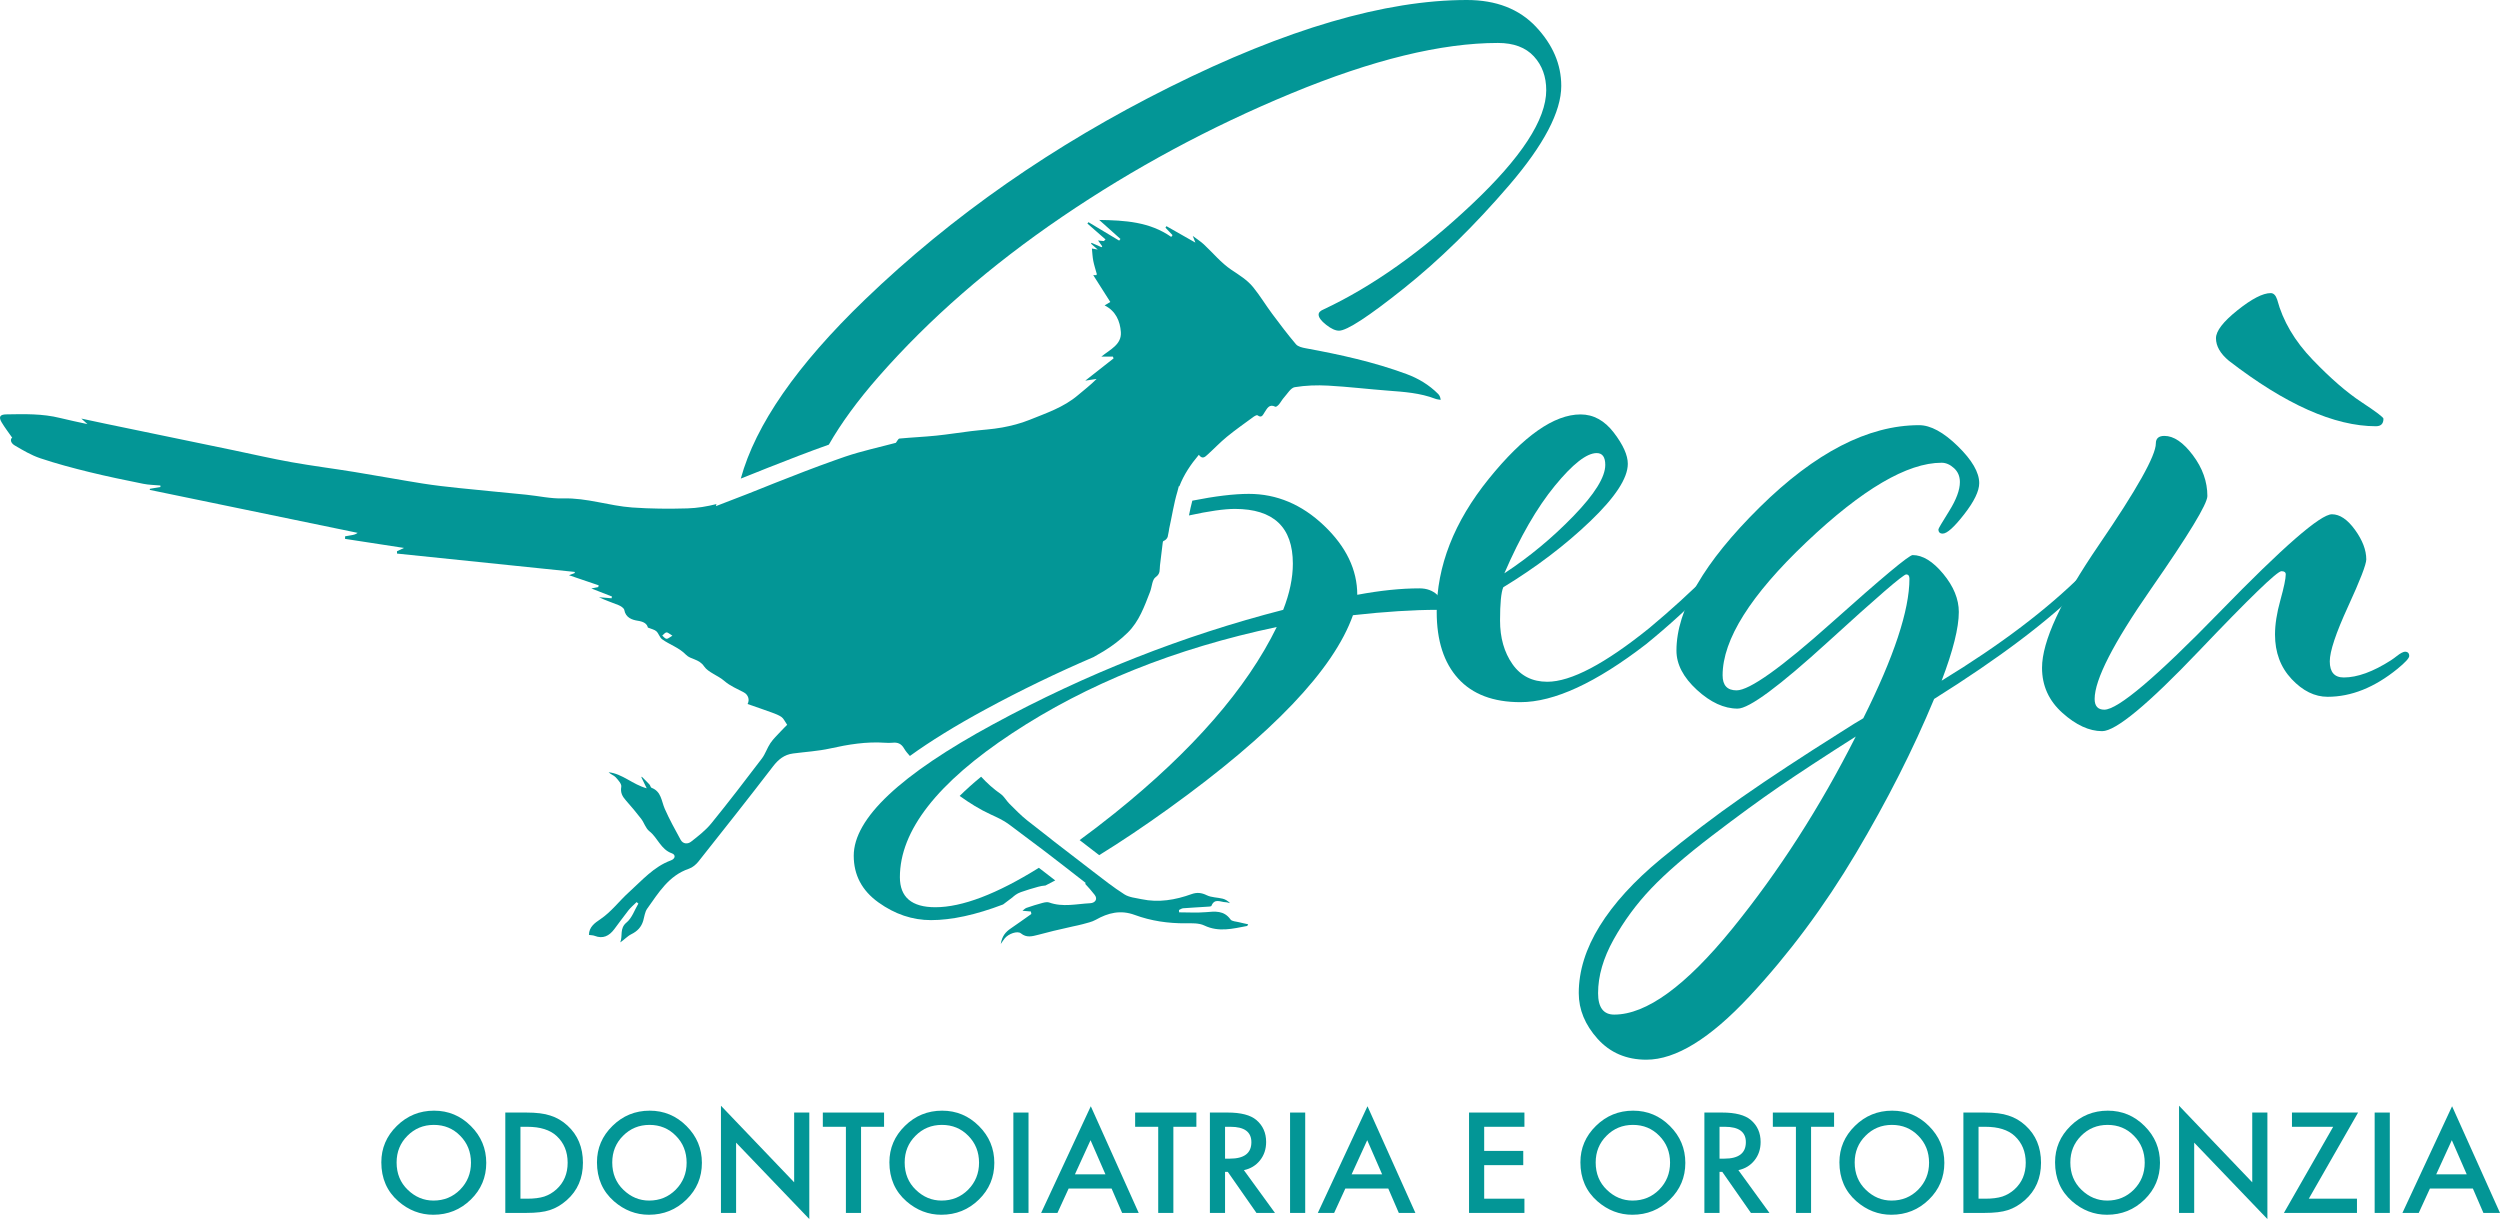 <?xml version="1.0" encoding="UTF-8"?> <svg xmlns="http://www.w3.org/2000/svg" id="uuid-3b6f475f-ce1a-494b-97ef-5399732fe07c" viewBox="0 0 450 219.427"><defs><style>.uuid-1c93b79d-30b7-4cbf-9b27-ffb6c4d08a1c{fill:#039696;}</style></defs><path class="uuid-1c93b79d-30b7-4cbf-9b27-ffb6c4d08a1c" d="M307.695,103.2l.387-.387c.257-.257.513-.386.772-.386.513,0,.774.26.774.773,0,.259-.647,1.032-1.934,2.318-3.478,3.608-7.28,7.088-11.401,10.436-9.02,6.957-16.556,10.435-22.611,10.435-4.899,0-8.634-1.415-11.209-4.251-2.576-2.833-3.866-6.828-3.866-11.982,0-8.243,3.126-16.233,9.373-23.964,6.247-7.73,11.756-11.595,16.524-11.595,2.318,0,4.315,1.096,5.99,3.285,1.673,2.192,2.512,4.058,2.512,5.604,0,2.579-2.256,6.025-6.764,10.339-4.511,4.318-9.729,8.28-15.653,11.885-.386.903-.58,2.898-.58,5.991s.74,5.701,2.223,7.827c1.479,2.126,3.575,3.189,6.28,3.189,4.252,0,10.37-3.219,18.36-9.663,3.865-3.219,7.47-6.505,10.821-9.856ZM270.784,103.2c4.507-2.963,8.663-6.408,12.464-10.339,3.799-3.929,5.701-6.988,5.701-9.18,0-1.417-.516-2.126-1.546-2.126-1.805,0-4.317,1.966-7.537,5.894-3.222,3.932-6.251,9.18-9.083,15.751Z"></path><path class="uuid-1c93b79d-30b7-4cbf-9b27-ffb6c4d08a1c" d="M375.007,105.518c-6.184,6.184-15.141,12.948-26.863,20.293-3.739,9.016-8.44,18.293-14.107,27.828-5.671,9.533-12.049,18.1-19.133,25.703-7.088,7.601-13.268,11.403-18.553,11.403-3.606,0-6.538-1.257-8.793-3.769-2.252-2.512-3.382-5.251-3.382-8.213,0-3.994,1.256-8.02,3.769-12.078,2.512-4.058,6.183-8.086,11.015-12.079,4.832-3.994,9.693-7.7,14.591-11.112,4.895-3.415,10.821-7.314,17.779-11.692,1.803-1.16,3.155-1.999,4.058-2.512,5.538-11.079,8.31-19.452,8.31-25.123,0-.513-.194-.773-.58-.773-.517,0-5.188,4.028-14.012,12.079-8.826,8.054-14.271,12.078-16.33,12.078-2.449,0-4.897-1.13-7.344-3.382-2.446-2.253-3.671-4.606-3.671-7.054,0-7.343,4.994-15.944,14.976-25.8,9.983-9.856,19.549-14.784,28.699-14.784,2.059,0,4.379,1.256,6.958,3.768,2.575,2.512,3.865,4.734,3.865,6.667,0,1.419-.903,3.285-2.706,5.604-1.805,2.319-3.091,3.478-3.865,3.478-.516,0-.772-.257-.772-.773,0-.127.643-1.223,1.932-3.285,1.286-2.059,1.932-3.799,1.932-5.218,0-1.03-.356-1.866-1.063-2.513-.71-.643-1.449-.966-2.223-.966-6.184,0-14.301,4.769-24.35,14.301-10.049,9.536-15.075,17.523-15.075,23.964,0,1.805.837,2.706,2.512,2.706,2.32,0,8.021-4.058,17.104-12.176,9.083-8.117,13.945-12.175,14.591-12.175,1.803,0,3.638,1.13,5.508,3.382,1.866,2.256,2.802,4.541,2.802,6.861,0,2.836-1.033,6.957-3.092,12.368,10.563-6.441,19.066-12.882,25.511-19.325l.386-.387c.257-.257.58-.386.966-.386.513,0,.772.26.772.773,0,.13-.71.902-2.125,2.318ZM287.654,178.762c0,2.576.966,3.866,2.898,3.866,5.798,0,12.886-5.155,21.259-15.461,8.373-10.309,15.78-21.837,22.225-34.594-5.671,3.606-10.243,6.602-13.722,8.987-3.478,2.383-7.537,5.344-12.175,8.89-4.638,3.541-8.276,6.696-10.919,9.469-2.638,2.769-4.895,5.828-6.763,9.18-1.867,3.349-2.803,6.57-2.803,9.663Z"></path><path class="uuid-1c93b79d-30b7-4cbf-9b27-ffb6c4d08a1c" d="M421.871,121.945c2.446,0,5.281-1.029,8.503-3.092.387-.257.74-.513,1.063-.772.321-.257.61-.45.87-.58.257-.127.449-.194.579-.194.513,0,.774.26.774.774,0,.386-.709,1.159-2.126,2.318-4.125,3.353-8.31,5.024-12.561,5.024-2.32,0-4.478-1.063-6.475-3.188-1.999-2.126-2.995-4.799-2.995-8.02,0-1.803.32-3.865.966-6.184.643-2.319.966-3.865.966-4.638,0-.387-.259-.58-.772-.58-.774,0-5.734,4.801-14.881,14.398-9.149,9.597-14.947,14.397-17.393,14.397-2.32,0-4.705-1.096-7.15-3.285-2.446-2.193-3.672-4.895-3.672-8.117,0-4.766,3.415-12.142,10.243-22.129,6.827-9.983,10.243-16.07,10.243-18.262,0-.9.513-1.353,1.546-1.353,1.673,0,3.382,1.16,5.121,3.478,1.74,2.319,2.609,4.768,2.609,7.344,0,1.419-3.383,6.991-10.146,16.717-6.764,9.729-10.147,16.329-10.147,19.809,0,1.286.58,1.932,1.74,1.932,2.446,0,9.373-5.861,20.776-17.587,11.401-11.722,18.133-17.586,20.195-17.586,1.417,0,2.803.936,4.155,2.802,1.352,1.869,2.029,3.642,2.029,5.314,0,.903-1.096,3.739-3.286,8.504-2.191,4.768-3.285,8.054-3.285,9.856,0,1.932.837,2.898,2.512,2.898ZM408.73,52.759c.513,0,.899.387,1.159,1.16,1.03,3.865,3.156,7.474,6.378,10.822,3.219,3.352,6.15,5.894,8.793,7.634,2.639,1.739,3.962,2.739,3.962,2.995,0,.903-.453,1.353-1.352,1.353-7.474,0-16.301-3.929-26.477-11.789-1.546-1.286-2.318-2.639-2.318-4.058,0-1.286,1.286-2.963,3.865-5.025,2.576-2.059,4.572-3.092,5.992-3.092Z"></path><path class="uuid-1c93b79d-30b7-4cbf-9b27-ffb6c4d08a1c" d="M255.517,105.905c-3.351,0-7.086.386-11.209,1.159,0-4.508-1.999-8.663-5.99-12.465-3.995-3.799-8.503-5.701-13.528-5.701-2.676,0-6.073.412-10.172,1.223-.224.856-.423,1.741-.605,2.662,3.584-.782,6.347-1.178,8.265-1.178,6.958,0,10.436,3.285,10.436,9.856,0,2.579-.58,5.348-1.74,8.31-18.04,4.638-35.433,11.498-52.179,20.582-16.75,9.083-25.123,16.973-25.123,23.674,0,3.478,1.479,6.28,4.444,8.406,2.963,2.126,6.119,3.189,9.47,3.189,3.713,0,8.037-.94,12.97-2.818l1.68-1.267c.27-.247.769-.692,1.53-.957,1.033-.361,2.082-.684,3.113-.962.383-.103.828-.197,1.309-.227.575-.291,1.165-.604,1.754-.915-.946-.736-1.925-1.492-2.943-2.27-7.587,4.72-13.806,7.096-18.641,7.096-4.251,0-6.377-1.805-6.377-5.411,0-8.377,6.73-17.007,20.196-25.896,13.461-8.89,29.341-15.268,47.638-19.133-5.412,11.082-15.141,22.254-29.183,33.529-2.181,1.751-4.274,3.349-6.297,4.828,1.191.919,2.368,1.824,3.523,2.711,3.935-2.428,8.107-5.223,12.533-8.408,18.617-13.401,29.666-24.994,33.144-34.786,5.797-.643,10.886-.966,15.267-.966.772,0,1.16-.257,1.16-.773,0-.513-.42-1.16-1.257-1.933-.839-.773-1.902-1.159-3.189-1.159Z"></path><path class="uuid-1c93b79d-30b7-4cbf-9b27-ffb6c4d08a1c" d="M276.485,4.831c-3.028-3.219-7.183-4.831-12.464-4.831-14.688,0-32.5,5.218-53.436,15.654-20.938,10.436-39.231,23.191-54.885,38.265-12.266,11.812-19.703,22.551-22.358,32.227.894-.345,1.793-.706,2.704-1.075.705-.285,1.41-.571,2.118-.849l.232-.091c3.518-1.385,7.139-2.802,10.796-4.096,2.212-3.863,5.177-7.928,8.924-12.201,9.147-10.436,20.163-20.032,33.047-28.796,12.882-8.76,26.636-16.167,41.26-22.224,14.622-6.055,27.023-9.083,37.203-9.083,2.832,0,4.992.806,6.474,2.416,1.48,1.612,2.223,3.641,2.223,6.087,0,5.284-4.478,12.145-13.432,20.582-8.956,8.44-17.813,14.72-26.573,18.842-.646.26-.966.58-.966.966,0,.516.449,1.129,1.352,1.836.899.709,1.673,1.063,2.32,1.063,1.415,0,5.314-2.542,11.692-7.633,6.377-5.088,12.688-11.272,18.939-18.553,6.247-7.277,9.373-13.238,9.373-17.876,0-3.865-1.516-7.407-4.543-10.629Z"></path><path class="uuid-1c93b79d-30b7-4cbf-9b27-ffb6c4d08a1c" d="M221.486,165.494c-1.186-1.646-2.768-1.444-4.459-1.302-1.587.134-3.193.029-4.791.029-.007-.14-.014-.28-.02-.42.248-.108.491-.293.746-.313,1.397-.111,2.799-.175,4.198-.271.314-.021.838-.017.9-.171.57-1.423,1.655-.661,2.551-.647.268.004.534.113.801.174-.408-.429-.862-.695-1.351-.815-.943-.232-1.995-.201-2.838-.613-.957-.468-1.784-.55-2.75-.202-2.921,1.052-5.911,1.564-9.002.91-1.048-.221-2.216-.322-3.08-.87-1.989-1.261-3.847-2.735-5.72-4.172-2.001-1.535-4-3.072-5.994-4.616l-1.35-1.039.011-.008c-1.483-1.153-2.967-2.306-4.44-3.472-1.152-.911-2.178-1.986-3.225-3.023-.552-.546-.929-1.309-1.549-1.738-1.316-.911-2.466-1.968-3.523-3.107-1.414,1.162-2.705,2.316-3.861,3.459,1.768,1.271,3.607,2.427,5.609,3.345,1.118.512,2.267,1.033,3.245,1.76,1.866,1.385,3.724,2.781,5.576,4.185l.006-.004,1.651,1.262c1.025.784,2.011,1.546,2.964,2.287l3.676,2.864-.171.09c.612.638,1.188,1.318,1.734,2.005.631.793.067,1.475-.787,1.518-2.464.123-4.945.758-7.403-.134-.146-.053-.316-.06-.49-.048-.198.014-.42.052-.687.125-.971.261-1.947.562-2.905.897-.009.003-.016.01-.025.014-.117.045-.223.119-.323.201-.05.041-.101.083-.146.124l-.214.177c-.001.001-.003.002-.004.003.572.05,1.045.091,1.518.132.026.149.052.298.078.448-1.241.875-2.471,1.765-3.726,2.619-.89.606-1.55,1.34-1.779,2.778.366-.518.527-.776.717-1.011.667-.826,2.287-1.411,2.912-.898,1.015.833,2.026.535,3.08.267.926-.235,1.847-.49,2.776-.714,1.176-.283,2.357-.543,3.535-.812.579-.132,1.166-.233,1.736-.398.791-.229,1.635-.387,2.338-.784,2.233-1.264,4.467-1.819,7.01-.882,2.94,1.083,6.015,1.534,9.164,1.51,1.131-.009,2.402-.069,3.37.394,2.613,1.25,5.141.568,7.711.087.05-.009.079-.126.183-.304-.571-.127-1.106-.23-1.632-.368-.536-.141-1.296-.15-1.553-.507Z"></path><path class="uuid-1c93b79d-30b7-4cbf-9b27-ffb6c4d08a1c" d="M159.323,133.696c.442.031.892.042,1.331-.005.93-.101,1.586.175,2.083,1.038.281.487.658.92,1.042,1.347,3.71-2.68,8.212-5.457,13.582-8.369,6.379-3.46,12.889-6.605,19.499-9.443.608-.339,1.212-.684,1.806-1.047,1.548-.945,3.03-2.073,4.321-3.343,2.051-2.018,3.004-4.72,4.024-7.344.348-.896.363-2.192 1-2.64.925-.652.685-1.375.785-2.121.171-1.272.305-2.548.464-3.821.024-.195.042-.512.15-.556.424-.171.643-.436.769-.741l.203-1.025c.018-.159.038-.316.072-.467.501-2.23.83-4.511,1.486-6.692l.243-.933.112-.022c.788-2.059,2.029-3.904,3.496-5.647.637.871,1.115.377,1.521.013,1.197-1.073,2.302-2.254,3.544-3.268,1.571-1.283,3.237-2.448,4.874-3.649.175-.129.523-.283.627-.206.769.571.96-.083,1.267-.537.464-.685.818-1.572,1.959-.998.114.057.466-.229.628-.422.333-.398.573-.876.921-1.258.61-.669,1.2-1.73,1.926-1.848,1.969-.322,4.014-.389,6.014-.279,3.599.198,7.185.633,10.781.905,2.89.219,5.775.413,8.519,1.468.297.114.632.129.949.191-.054-.535-.225-.84-.463-1.077-1.617-1.621-3.539-2.778-5.673-3.567-5.898-2.179-12.012-3.519-18.181-4.65-.609-.112-1.368-.29-1.728-.715-1.502-1.77-2.905-3.627-4.291-5.491-1.169-1.572-2.183-3.264-3.416-4.781-1.069-1.315-2.523-2.194-3.945-3.148-1.843-1.237-3.298-3.045-4.95-4.575-.541-.501-1.175-.902-1.975-1.506.217.555.319.816.471,1.205-1.841-1.047-3.527-2.005-5.212-2.963-.058.091-.116.183-.173.274.425.447.85.893,1.274,1.34-.079.108-.157.216-.236.324-3.888-2.723-8.307-2.987-12.963-3.055,1.38,1.235,2.602,2.328,3.823,3.42-.078.1-.155.2-.233.299-1.842-1.106-3.684-2.212-5.526-3.318-.063.083-.127.165-.19.248,1.087.952,2.173,1.903,3.26,2.855-.101.1-.201.199-.302.299-.296-.031-.593-.061-1.041-.108.329.46.542.758.754,1.056-.042.052-.083.104-.124.157-.604-.264-1.207-.529-1.811-.793-.026.056-.051.112-.076.168.364.316.728.632,1.205,1.046-.562-.099-.935-.165-1.056-.186.079.753.107,1.506.25,2.236.154.79.419,1.558.626,2.338.016.061-.043.142-.068.218-.307,0-.611,0-.566,0,.973,1.531,2.004,3.153,3.07,4.83-.463.279-.681.41-1.021.615,2.025,1.025,2.783,2.849,2.922,4.796.161,2.25-1.921,3.135-3.506,4.417h2.066c.044.109.087.218.131.327-1.637,1.287-3.274,2.573-5.098,4.007.853-.129,1.449-.22,2.044-.31-1.11,1.125-2.263,1.988-3.356,2.922-2.566,2.192-5.72,3.234-8.764,4.462-1.546.623-3.197,1.048-4.839,1.351-1.851.342-3.748.431-5.622.66-2.107.258-4.205.6-6.317.814-2.195.222-4.402.316-6.598.524-.213.02-.387.45-.642.767-2.918.782-6.095,1.46-9.15,2.495-.635.215-1.265.443-1.897.667l-.012.004c-3.536,1.251-7.035,2.617-10.606,4.024-.107.042-.215.084-.322.127-.04.016-.08.032-.12.048-.657.259-1.315.524-1.971.79-.041.017-.08.032-.121.048-.769.311-1.539.617-2.31.918-.105.041-.213.086-.318.126l-5.565,2.15.102-.371c-1.698.425-3.432.723-5.232.776-3.305.098-6.629.071-9.926-.161-4.167-.293-8.176-1.762-12.438-1.633-2.219.067-4.454-.45-6.684-.675-4.031-.407-8.066-.774-12.096-1.195-2.188-.229-4.378-.473-6.549-.819-4.076-.649-8.134-1.404-12.208-2.066-3.796-.617-7.616-1.099-11.401-1.775-3.51-.627-6.986-1.436-10.478-2.16-7.617-1.579-15.235-3.154-22.852-4.734-1.402-.291-2.801-.595-4.462-.949.48.432.757.682,1.106.996-1.72-.382-3.324-.701-4.909-1.098-3.203-.802-6.464-.711-9.719-.654-1.151.02-1.392.471-.814,1.442.571.958,1.261,1.845,1.899,2.763-.286.099-.472.846.448,1.387,1.48.869,2.991,1.766,4.605,2.307,2.891.969,5.85,1.756,8.814,2.483,3.223.792,6.478,1.458,9.732,2.117,1.001.203,2.042.206,3.065.301.006.09.013.181.019.271-.633.108-1.266.217-1.9.326-.01.066-.019.131-.029.197,12.473,2.577,24.946,5.154,37.419,7.731-.335.271-.698.35-1.064.418-.396.074-.794.138-1.191.207-.003.153-.006.307-.01.46,3.423.526,6.847,1.052,10.612,1.631-.67.315-.968.455-1.265.595.003.14.006.281.009.421,10.658,1.1,21.317,2.2,31.975,3.299.009.066.018.132.026.198-.304.117-.609.233-1.043.4,1.871.637,3.607,1.227,5.343,1.818-.029.105-.058.211-.086.317-.332.066-.664.131-1.238.245,1.397.547,2.555,1,3.713,1.454-.025.105-.05.209-.075.314-.754-.064-1.508-.128-2.262-.192,1.167.579,2.352.947,3.496,1.415.417.17.995.53,1.058.883.256,1.425,1.44,1.787,2.452,1.944,1.035.161,1.619.51,1.795,1.222.644.267,1.188.357,1.527.669.427.394.583,1.115,1.037,1.442,1.381.993,3.042,1.481,4.299,2.788.837.87,2.324.71,3.246,2.075.75,1.109,2.508,1.631,3.69,2.666.996.871,2.301,1.397,3.49,2.037.752.405,1.073,1.308.655,2.085,1.468.512,2.938,1.007,4.394,1.541.597.219,1.215.447,1.726.808.357.252.549.737,1.007,1.392-.235.238-.698.682-1.132,1.152-.645.698-1.35,1.361-1.88,2.139-.594.872-.908,1.943-1.542,2.777-2.985,3.927-5.985,7.846-9.098,11.672-1.023,1.258-2.354,2.289-3.644,3.296-.59.461-1.447.459-1.888-.35-.997-1.831-2.014-3.659-2.85-5.564-.612-1.394-.607-3.114-2.378-3.783-.174-.066-.216-.427-.376-.599-.448-.483-.925-.938-1.391-1.405-.019.044-.038.089-.058.133.309.637.619,1.273.953,1.961-2.564-.702-4.359-2.617-6.859-2.893.384.4.942.547,1.27.904.453.492,1.101,1.209,1.011,1.713-.194,1.088.217,1.759.853,2.482.937,1.066,1.86,2.149,2.722,3.276.546.714.812,1.724,1.482,2.246,1.506,1.175,2.046,3.271,4.055,3.978.704.248.661.964-.197,1.279-3.083,1.135-5.196,3.613-7.524,5.707-1.755,1.578-3.16,3.528-5.179,4.888-.915.617-2.027,1.357-2.033,2.814.404.06.736.049,1.019.161,1.519.601,2.624.007,3.527-1.18.869-1.141,1.694-2.316,2.587-3.437.424-.532.962-.972,1.448-1.454.106.088.212.175.319.263-.69,1.158-1.147,2.6-2.127,3.403-1.316,1.078-.648,2.434-1.137,3.587.722-.471,1.284-1.126,1.997-1.476,1.089-.535,1.802-1.287,2.141-2.432.216-.731.29-1.573.712-2.162,2.046-2.863,3.877-5.964,7.525-7.197.642-.217,1.266-.746,1.698-1.289,4.511-5.687,9.017-11.38,13.436-17.139.966-1.259,2.033-2.104,3.592-2.31,2.228-.294,4.492-.419,6.677-.903,3.275-.725,6.54-1.267,9.904-1.028ZM119.969,114.984c-.272-.028-.511-.371-.764-.576.252-.205.492-.553.758-.574.264-.021.555.287,1.069.588-.51.288-.803.59-1.062.563Z"></path><path class="uuid-1c93b79d-30b7-4cbf-9b27-ffb6c4d08a1c" d="M68.639,209.211c0-2.543.932-4.728,2.797-6.553,1.857-1.825,4.088-2.738,6.694-2.738,2.575,0,4.782.921,6.623,2.762,1.849,1.841,2.773,4.053,2.773,6.635,0,2.598-.928,4.802-2.785,6.612-1.865,1.818-4.115,2.727-6.752,2.727-2.333,0-4.427-.807-6.284-2.422-2.044-1.786-3.066-4.127-3.066-7.021ZM71.389,209.246c0,1.997.671,3.639,2.013,4.927,1.334,1.287,2.875,1.931,4.622,1.931,1.896,0,3.495-.655,4.798-1.966,1.303-1.326,1.954-2.941,1.954-4.845,0-1.927-.644-3.542-1.931-4.845-1.279-1.311-2.863-1.966-4.751-1.966-1.88,0-3.468.655-4.763,1.966-1.295,1.295-1.943,2.894-1.943,4.798Z"></path><path class="uuid-1c93b79d-30b7-4cbf-9b27-ffb6c4d08a1c" d="M90.955,218.327v-18.068h3.792c1.818,0,3.253.179,4.306.538,1.131.351,2.157.948,3.078,1.79,1.865,1.701,2.797,3.936,2.797,6.705,0,2.777-.971,5.024-2.914,6.74-.975.858-1.997,1.455-3.066,1.79-.999.336-2.414.503-4.248.503h-3.745ZM93.681,215.765h1.229c1.225,0,2.243-.129,3.054-.386.811-.273,1.545-.706,2.2-1.299,1.342-1.225,2.013-2.82,2.013-4.786,0-1.982-.663-3.589-1.989-4.821-1.194-1.1-2.953-1.65-5.278-1.65h-1.229v12.943Z"></path><path class="uuid-1c93b79d-30b7-4cbf-9b27-ffb6c4d08a1c" d="M107.455,209.211c0-2.543.932-4.728,2.797-6.553,1.857-1.825,4.088-2.738,6.694-2.738,2.575,0,4.782.921,6.623,2.762,1.849,1.841,2.773,4.053,2.773,6.635,0,2.598-.928,4.802-2.785,6.612-1.865,1.818-4.115,2.727-6.752,2.727-2.333,0-4.427-.807-6.284-2.422-2.044-1.786-3.066-4.127-3.066-7.021ZM110.205,209.246c0,1.997.671,3.639,2.013,4.927,1.334,1.287,2.875,1.931,4.622,1.931,1.896,0,3.495-.655,4.798-1.966,1.303-1.326,1.954-2.941,1.954-4.845,0-1.927-.644-3.542-1.931-4.845-1.279-1.311-2.863-1.966-4.751-1.966-1.88,0-3.468.655-4.763,1.966-1.295,1.295-1.943,2.894-1.943,4.798Z"></path><path class="uuid-1c93b79d-30b7-4cbf-9b27-ffb6c4d08a1c" d="M129.771,218.327v-19.297l13.177,13.785v-12.556h2.727v19.168l-13.177-13.75v12.65h-2.727Z"></path><path class="uuid-1c93b79d-30b7-4cbf-9b27-ffb6c4d08a1c" d="M154.989,202.822v15.505h-2.727v-15.505h-4.154v-2.563h11.023v2.563h-4.143Z"></path><path class="uuid-1c93b79d-30b7-4cbf-9b27-ffb6c4d08a1c" d="M160.091,209.211c0-2.543.932-4.728,2.797-6.553,1.857-1.825,4.088-2.738,6.694-2.738,2.575,0,4.782.921,6.623,2.762,1.849,1.841,2.773,4.053,2.773,6.635,0,2.598-.928,4.802-2.785,6.612-1.865,1.818-4.115,2.727-6.752,2.727-2.333,0-4.427-.807-6.284-2.422-2.044-1.786-3.066-4.127-3.066-7.021ZM162.841,209.246c0,1.997.671,3.639,2.013,4.927,1.334,1.287,2.875,1.931,4.622,1.931,1.896,0,3.495-.655,4.798-1.966,1.303-1.326,1.954-2.941,1.954-4.845,0-1.927-.644-3.542-1.931-4.845-1.279-1.311-2.863-1.966-4.751-1.966-1.88,0-3.468.655-4.763,1.966-1.295,1.295-1.943,2.894-1.943,4.798Z"></path><path class="uuid-1c93b79d-30b7-4cbf-9b27-ffb6c4d08a1c" d="M185.133,200.259v18.068h-2.727v-18.068h2.727Z"></path><path class="uuid-1c93b79d-30b7-4cbf-9b27-ffb6c4d08a1c" d="M200.089,213.939h-7.735l-2.013,4.388h-2.937l8.94-19.203,8.624,19.203h-2.984l-1.896-4.388ZM198.977,211.376l-2.68-6.144-2.808,6.144h5.488Z"></path><path class="uuid-1c93b79d-30b7-4cbf-9b27-ffb6c4d08a1c" d="M211.206,202.822v15.505h-2.727v-15.505h-4.154v-2.563h11.023v2.563h-4.143Z"></path><path class="uuid-1c93b79d-30b7-4cbf-9b27-ffb6c4d08a1c" d="M223.902,210.627l5.594,7.7h-3.335l-5.161-7.396h-.491v7.396h-2.727v-18.068h3.195c2.387,0,4.111.449,5.172,1.346,1.17.999,1.755,2.317,1.755,3.955,0,1.279-.367,2.379-1.1,3.3s-1.701,1.51-2.902,1.767ZM220.509,208.556h.866c2.582,0,3.873-.987,3.873-2.961,0-1.849-1.256-2.773-3.768-2.773h-.971v5.734Z"></path><path class="uuid-1c93b79d-30b7-4cbf-9b27-ffb6c4d08a1c" d="M234.938,200.259v18.068h-2.727v-18.068h2.727Z"></path><path class="uuid-1c93b79d-30b7-4cbf-9b27-ffb6c4d08a1c" d="M249.893,213.939h-7.735l-2.013,4.388h-2.937l8.94-19.203,8.624,19.203h-2.984l-1.896-4.388ZM248.781,211.376l-2.68-6.144-2.808,6.144h5.488Z"></path><path class="uuid-1c93b79d-30b7-4cbf-9b27-ffb6c4d08a1c" d="M274.397,202.822h-7.244v4.341h7.033v2.563h-7.033v6.038h7.244v2.563h-9.97v-18.068h9.97v2.563Z"></path><path class="uuid-1c93b79d-30b7-4cbf-9b27-ffb6c4d08a1c" d="M284.473,209.211c0-2.543.932-4.728,2.797-6.553,1.857-1.825,4.088-2.738,6.694-2.738,2.575,0,4.782.921,6.623,2.762,1.849,1.841,2.773,4.053,2.773,6.635,0,2.598-.928,4.802-2.785,6.612-1.865,1.818-4.115,2.727-6.752,2.727-2.333,0-4.427-.807-6.284-2.422-2.044-1.786-3.066-4.127-3.066-7.021ZM287.223,209.246c0,1.997.671,3.639,2.013,4.927,1.334,1.287,2.875,1.931,4.622,1.931,1.896,0,3.495-.655,4.798-1.966,1.303-1.326,1.954-2.941,1.954-4.845,0-1.927-.644-3.542-1.931-4.845-1.279-1.311-2.863-1.966-4.751-1.966-1.88,0-3.468.655-4.763,1.966-1.295,1.295-1.943,2.894-1.943,4.798Z"></path><path class="uuid-1c93b79d-30b7-4cbf-9b27-ffb6c4d08a1c" d="M312.909,210.627l5.594,7.7h-3.335l-5.161-7.396h-.491v7.396h-2.727v-18.068h3.195c2.387,0,4.111.449,5.172,1.346,1.17.999,1.755,2.317,1.755,3.955,0,1.279-.367,2.379-1.1,3.3s-1.701,1.51-2.902,1.767ZM309.515,208.556h.866c2.582,0,3.873-.987,3.873-2.961,0-1.849-1.256-2.773-3.768-2.773h-.971v5.734Z"></path><path class="uuid-1c93b79d-30b7-4cbf-9b27-ffb6c4d08a1c" d="M325.992,202.822v15.505h-2.727v-15.505h-4.154v-2.563h11.023v2.563h-4.143Z"></path><path class="uuid-1c93b79d-30b7-4cbf-9b27-ffb6c4d08a1c" d="M331.094,209.211c0-2.543.932-4.728,2.797-6.553,1.857-1.825,4.088-2.738,6.694-2.738,2.575,0,4.783.921,6.624,2.762,1.849,1.841,2.773,4.053,2.773,6.635,0,2.598-.928,4.802-2.785,6.612-1.865,1.818-4.115,2.727-6.753,2.727-2.333,0-4.427-.807-6.284-2.422-2.044-1.786-3.066-4.127-3.066-7.021ZM333.844,209.246c0,1.997.671,3.639,2.013,4.927,1.334,1.287,2.875,1.931,4.622,1.931,1.897,0,3.496-.655,4.799-1.966,1.303-1.326,1.954-2.941,1.954-4.845,0-1.927-.644-3.542-1.931-4.845-1.279-1.311-2.863-1.966-4.752-1.966-1.88,0-3.468.655-4.763,1.966-1.295,1.295-1.943,2.894-1.943,4.798Z"></path><path class="uuid-1c93b79d-30b7-4cbf-9b27-ffb6c4d08a1c" d="M353.411,218.327v-18.068h3.792c1.818,0,3.253.179,4.306.538,1.131.351,2.157.948,3.078,1.79,1.865,1.701,2.797,3.936,2.797,6.705,0,2.777-.971,5.024-2.914,6.74-.975.858-1.997,1.455-3.066,1.79-.999.336-2.414.503-4.248.503h-3.745ZM356.137,215.765h1.229c1.225,0,2.243-.129,3.054-.386.811-.273,1.545-.706,2.2-1.299,1.342-1.225,2.013-2.82,2.013-4.786,0-1.982-.663-3.589-1.989-4.821-1.194-1.1-2.953-1.65-5.278-1.65h-1.229v12.943Z"></path><path class="uuid-1c93b79d-30b7-4cbf-9b27-ffb6c4d08a1c" d="M369.911,209.211c0-2.543.932-4.728,2.797-6.553,1.857-1.825,4.088-2.738,6.694-2.738,2.575,0,4.782.921,6.623,2.762,1.849,1.841,2.773,4.053,2.773,6.635,0,2.598-.928,4.802-2.785,6.612-1.865,1.818-4.115,2.727-6.752,2.727-2.333,0-4.427-.807-6.284-2.422-2.044-1.786-3.066-4.127-3.066-7.021ZM372.661,209.246c0,1.997.671,3.639,2.013,4.927,1.334,1.287,2.875,1.931,4.622,1.931,1.896,0,3.495-.655,4.798-1.966,1.303-1.326,1.954-2.941,1.954-4.845,0-1.927-.644-3.542-1.931-4.845-1.279-1.311-2.863-1.966-4.751-1.966-1.88,0-3.468.655-4.763,1.966-1.295,1.295-1.943,2.894-1.943,4.798Z"></path><path class="uuid-1c93b79d-30b7-4cbf-9b27-ffb6c4d08a1c" d="M392.227,218.327v-19.297l13.177,13.785v-12.556h2.727v19.168l-13.177-13.75v12.65h-2.727Z"></path><path class="uuid-1c93b79d-30b7-4cbf-9b27-ffb6c4d08a1c" d="M415.584,215.765h8.671v2.563h-13.153l8.87-15.505h-7.419v-2.563h11.901l-8.87,15.505Z"></path><path class="uuid-1c93b79d-30b7-4cbf-9b27-ffb6c4d08a1c" d="M430.165,200.259v18.068h-2.727v-18.068h2.727Z"></path><path class="uuid-1c93b79d-30b7-4cbf-9b27-ffb6c4d08a1c" d="M445.12,213.939h-7.735l-2.013,4.388h-2.937l8.94-19.203,8.624,19.203h-2.984l-1.896-4.388ZM444.009,211.376l-2.68-6.144-2.808,6.144h5.488Z"></path></svg> 